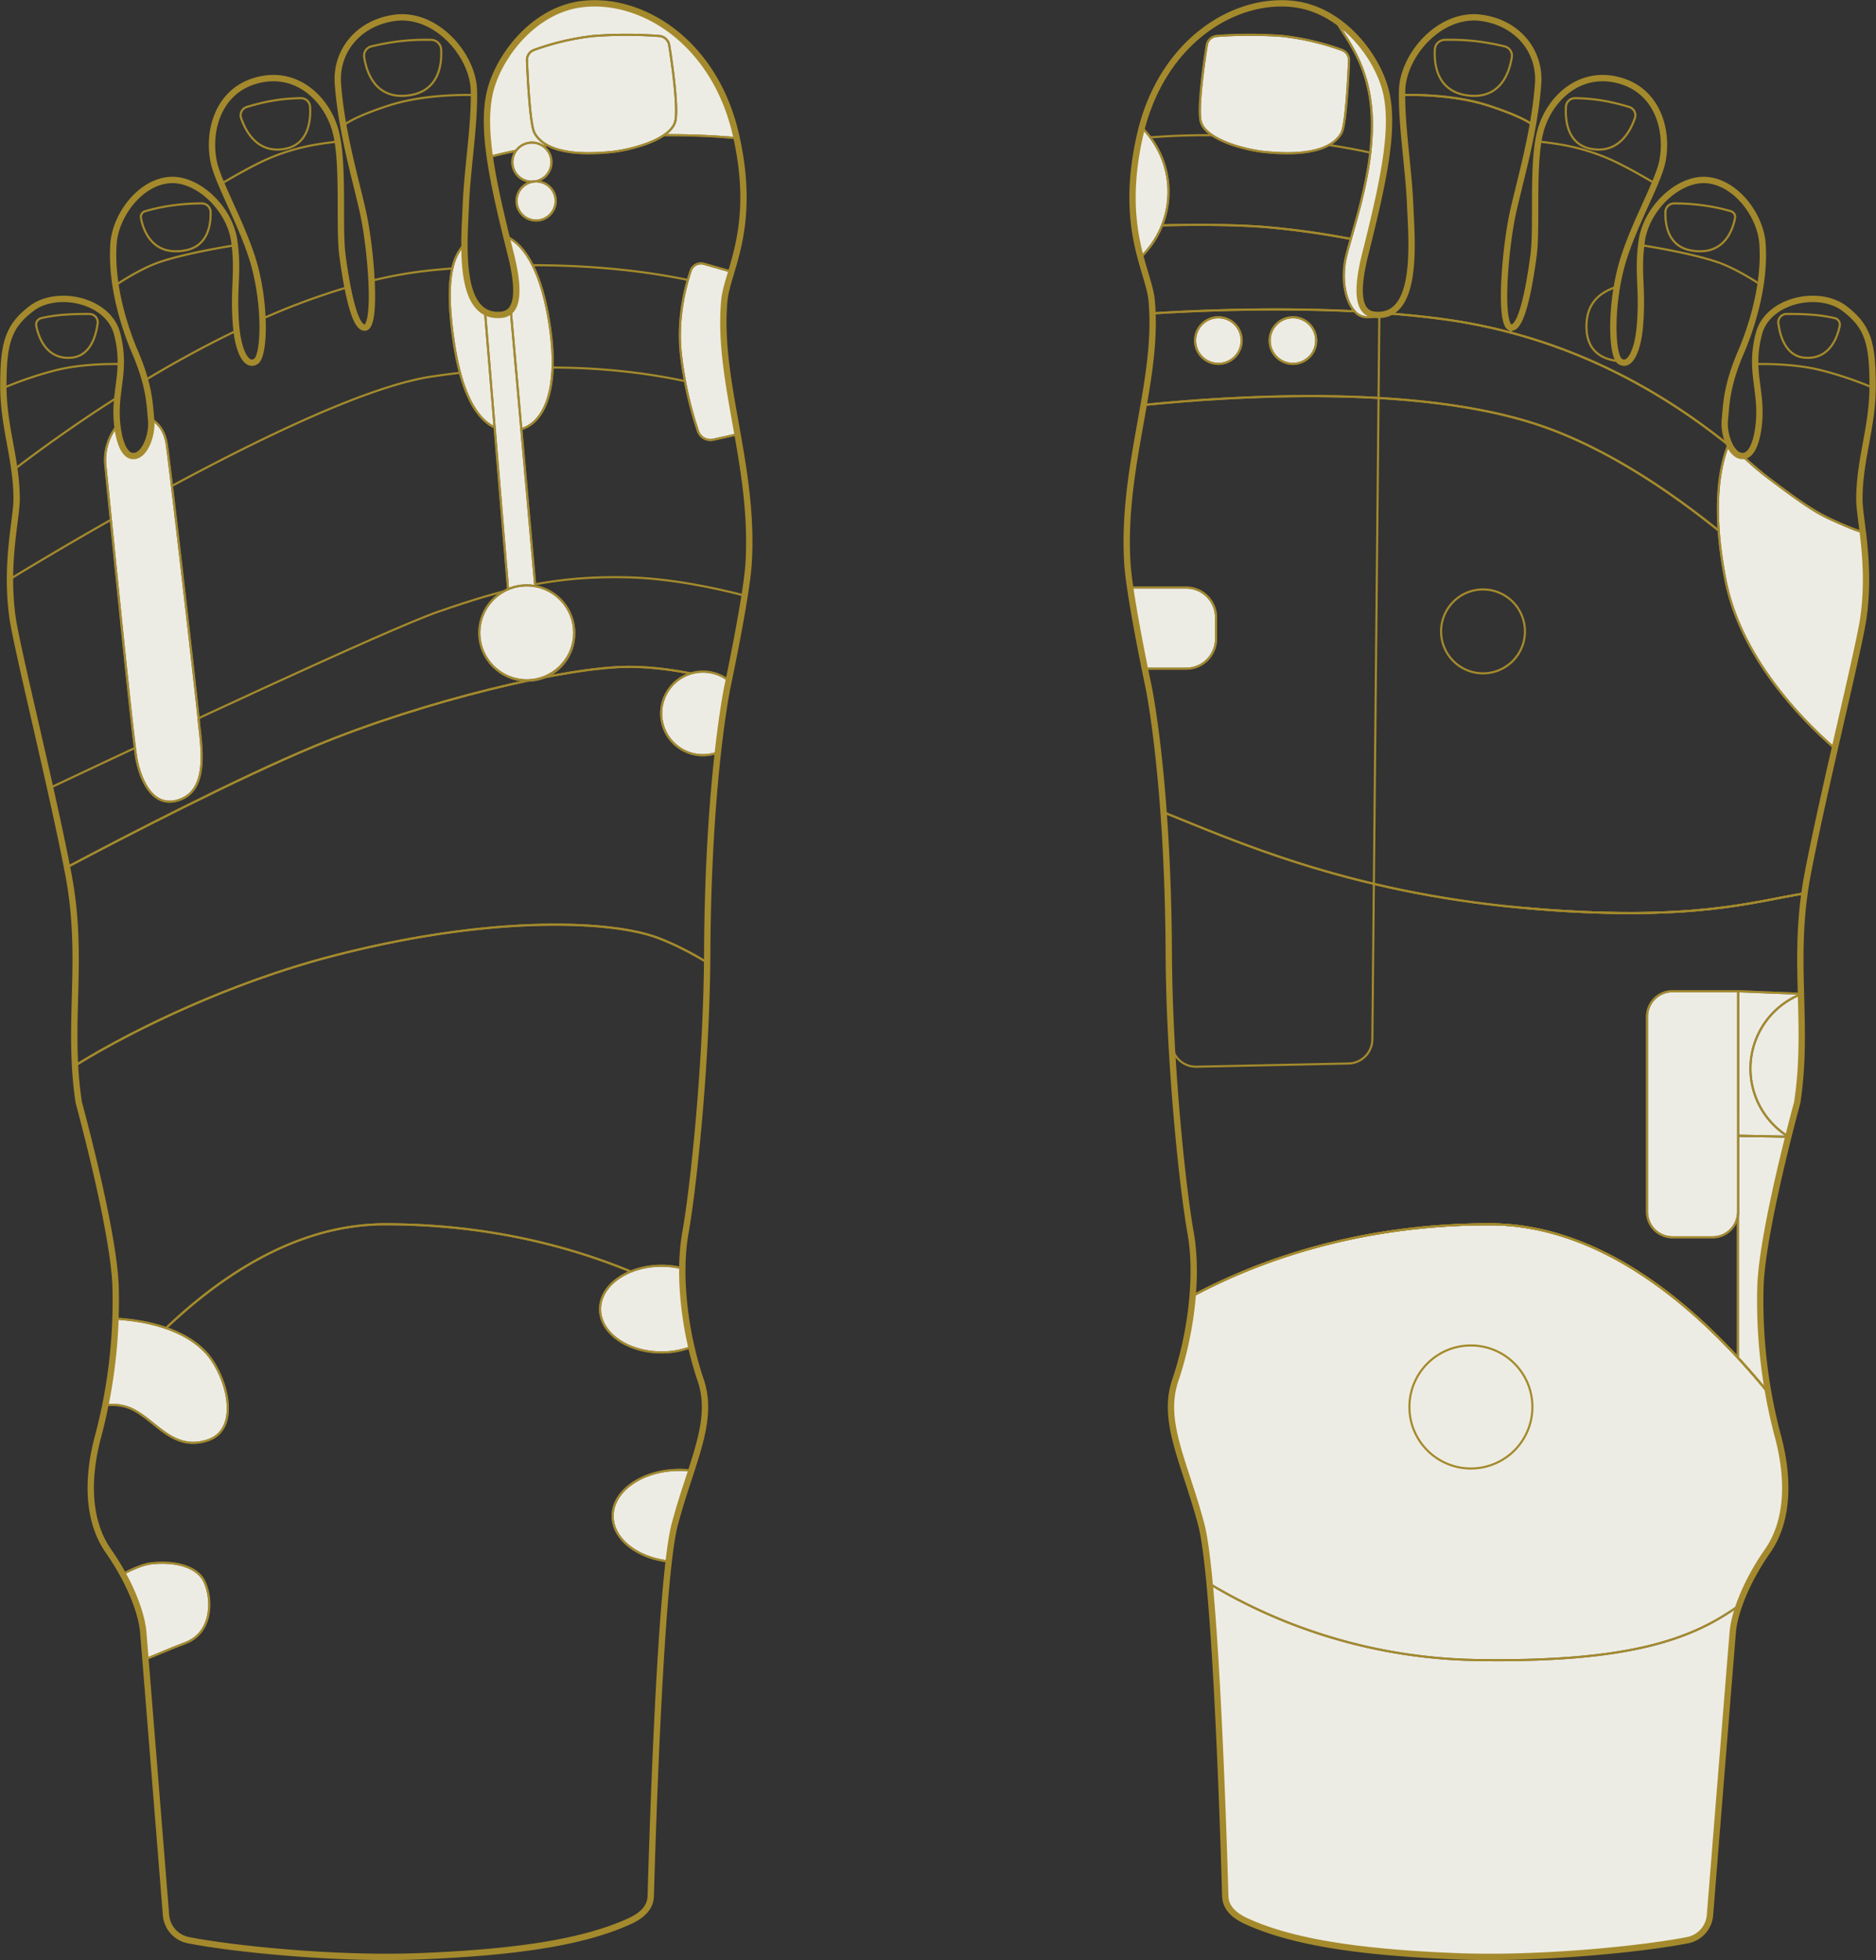 <?xml version="1.0" encoding="UTF-8"?>
<svg xmlns="http://www.w3.org/2000/svg" xmlns:xlink="http://www.w3.org/1999/xlink" id="Fussruecken" width="887.573" height="927.1" viewBox="0 0 887.573 927.1">
  <rect x="0" y="0" width="887.573" height="927.1" fill="#333333" stroke="none"/>
  <defs>
    <clipPath id="clip-path">
      <rect id="Rechteck_956" data-name="Rechteck 956" width="887.573" height="927.1" fill="none" stroke="#707070" stroke-width="1"></rect>
    </clipPath>
  </defs>
  <g id="Gruppe_978" data-name="Gruppe 978" clip-path="url(#clip-path)">
    <path id="Pfad_2466" data-name="Pfad 2466" d="M540.845,337.937l-23.933-.255V454.954l15.122,8.416a250.4,250.4,0,0,1-4.438-54.847c.724-18.191,8.335-51.01,13.248-70.586" transform="translate(305.311 199.45)" fill="#edece4" stroke="#707070" stroke-width="1"></path>
    <path id="Pfad_2467" data-name="Pfad 2467" d="M540.845,337.937l-23.933-.255V454.954l15.122,8.416a250.4,250.4,0,0,1-4.438-54.847C528.32,390.332,535.931,357.513,540.845,337.937Z" transform="translate(305.311 199.45)" fill="none" stroke="#a48a2c" stroke-linecap="round" stroke-linejoin="round" stroke-width="1"></path>
    <path id="Pfad_2468" data-name="Pfad 2468" d="M355,374.811c-.041-.791-.094-1.575-.151-2.356.057.781.11,1.565.151,2.356" transform="translate(209.588 219.988)" fill="#edece4" stroke="#707070" stroke-width="1"></path>
    <path id="Pfad_2469" data-name="Pfad 2469" d="M355,374.811c-.041-.791-.094-1.575-.151-2.356C354.9,373.236,354.957,374.02,355,374.811Z" transform="translate(209.588 219.988)" fill="none" stroke="#a48a2c" stroke-linecap="round" stroke-linejoin="round" stroke-width="1"></path>
    <path id="Pfad_2470" data-name="Pfad 2470" d="M354.878,372.534c-.08-.908-.177-1.8-.28-2.7.1.892.2,1.791.28,2.7" transform="translate(209.441 218.441)" fill="#edece4" stroke="#707070" stroke-width="1"></path>
    <path id="Pfad_2471" data-name="Pfad 2471" d="M354.878,372.534c-.08-.908-.177-1.8-.28-2.7C354.7,370.728,354.8,371.627,354.878,372.534Z" transform="translate(209.441 218.441)" fill="none" stroke="#a48a2c" stroke-linecap="round" stroke-linejoin="round" stroke-width="1"></path>
    <path id="Pfad_2472" data-name="Pfad 2472" d="M355.048,377.069q-.019-1-.056-2,.036.995.056,2" transform="translate(209.674 221.533)" fill="#edece4" stroke="#707070" stroke-width="1"></path>
    <path id="Pfad_2473" data-name="Pfad 2473" d="M355.048,377.069q-.019-1-.056-2Q355.028,376.066,355.048,377.069Z" transform="translate(209.674 221.533)" fill="none" stroke="#a48a2c" stroke-linecap="round" stroke-linejoin="round" stroke-width="1"></path>
    <path id="Pfad_2474" data-name="Pfad 2474" d="M355.048,377.694c0,.515,0,1.032-.008,1.549,0-.517.01-1.034.008-1.549" transform="translate(209.702 223.083)" fill="#edece4" stroke="#707070" stroke-width="1"></path>
    <path id="Pfad_2475" data-name="Pfad 2475" d="M355.048,377.694c0,.515,0,1.032-.008,1.549C355.045,378.726,355.049,378.209,355.048,377.694Z" transform="translate(209.702 223.083)" fill="none" stroke="#a48a2c" stroke-linecap="round" stroke-linejoin="round" stroke-width="1"></path>
    <path id="Pfad_2476" data-name="Pfad 2476" d="M354.991,381.218c.011-.3.025-.606.033-.908-.008.3-.022.606-.033.908" transform="translate(209.673 224.628)" fill="#edece4" stroke="#707070" stroke-width="1"></path>
    <path id="Pfad_2477" data-name="Pfad 2477" d="M354.991,381.218c.011-.3.025-.606.033-.908C355.016,380.612,355,380.916,354.991,381.218Z" transform="translate(209.673 224.628)" fill="none" stroke="#a48a2c" stroke-linecap="round" stroke-linejoin="round" stroke-width="1"></path>
    <path id="Pfad_2478" data-name="Pfad 2478" d="M525.713,412.7c-.154-.985-.315-1.964-.46-2.959.146.994.3,1.974.46,2.959" transform="translate(310.237 242.012)" fill="#edece4" stroke="#707070" stroke-width="1"></path>
    <path id="Pfad_2479" data-name="Pfad 2479" d="M525.713,412.7c-.154-.985-.315-1.964-.46-2.959C525.4,410.737,525.557,411.717,525.713,412.7Z" transform="translate(310.237 242.012)" fill="none" stroke="#a48a2c" stroke-linecap="round" stroke-linejoin="round" stroke-width="1"></path>
    <path id="Pfad_2480" data-name="Pfad 2480" d="M523.969,398.1l-.008,0c.267,3.561.624,7.115,1.032,10.645-.407-3.526-.759-7.08-1.024-10.64" transform="translate(309.474 235.132)" fill="#edece4" stroke="#707070" stroke-width="1"></path>
    <path id="Pfad_2481" data-name="Pfad 2481" d="M523.969,398.1l-.008,0c.267,3.561.624,7.115,1.032,10.645C524.586,405.212,524.235,401.659,523.969,398.1Z" transform="translate(309.474 235.132)" fill="none" stroke="#a48a2c" stroke-linecap="round" stroke-linejoin="round" stroke-width="1"></path>
    <path id="Pfad_2482" data-name="Pfad 2482" d="M525.2,409.427c-.162-1.2-.331-2.4-.477-3.614.148,1.214.313,2.411.477,3.614" transform="translate(309.926 239.691)" fill="#edece4" stroke="#707070" stroke-width="1"></path>
    <path id="Pfad_2483" data-name="Pfad 2483" d="M525.2,409.427c-.162-1.2-.331-2.4-.477-3.614C524.874,407.027,525.039,408.224,525.2,409.427Z" transform="translate(309.926 239.691)" fill="none" stroke="#a48a2c" stroke-linecap="round" stroke-linejoin="round" stroke-width="1"></path>
    <path id="Pfad_2484" data-name="Pfad 2484" d="M630.739,442.885c.045.259.081.526.127.786-32.894-40.339-78.61-79.658-131.858-79.658-64.2,0-111.954,18.539-140.467,33.851a170.715,170.715,0,0,1-8.174,39.828c-6.716,19.694,4.439,38.9,12.229,68.216,3.18,11.963,5.7,45.1,7.579,80.13l144.263,28.388,97.012-25.078c1.373-17.031,2.415-29.891,2.639-32.508.786-9.159,6.328-23.785,16.457-38.276s10.233-34.891,4.715-54.952c-1.737-6.316-3.264-13.344-4.522-20.728" transform="translate(205.723 215.002)" fill="#edece4" stroke="#707070" stroke-width="1"></path>
    <path id="Pfad_2485" data-name="Pfad 2485" d="M630.739,442.885c.045.259.081.526.127.786-32.894-40.339-78.61-79.658-131.858-79.658-64.2,0-111.954,18.539-140.467,33.851a170.715,170.715,0,0,1-8.174,39.828c-6.716,19.694,4.439,38.9,12.229,68.216,3.18,11.963,5.7,45.1,7.579,80.13l144.263,28.388,97.012-25.078c1.373-17.031,2.415-29.891,2.639-32.508.786-9.159,6.328-23.785,16.457-38.276s10.233-34.891,4.715-54.952C633.524,457.3,632,450.269,630.739,442.885Z" transform="translate(205.723 215.002)" fill="none" stroke="#a48a2c" stroke-linecap="round" stroke-linejoin="round" stroke-width="1"></path>
    <path id="Pfad_2486" data-name="Pfad 2486" d="M345.487,255.337s4.249,20.244,7.08,59.294c32.1,12.741,86.375,37.636,169.648,45.146C602.9,367.051,632.653,356.47,655.807,353c.428-3.146.945-6.355,1.578-9.644,5.811-30.184,16.279-73.766,22.185-100.413-16.555-18.752-82.106-89.283-150.3-111.759-57.712-19.023-143.945-13.524-186.123-9.2-4.067,23.435-9.356,48.161-7.7,74.919C336.434,212.829,345.487,255.337,345.487,255.337Z" transform="translate(197.946 69.563)" fill="none" stroke="#a48a2c" stroke-linecap="round" stroke-linejoin="round" stroke-width="1"></path>
    <path id="Pfad_2487" data-name="Pfad 2487" d="M340.169,137.211h0c42.178-4.33,128.411-9.829,186.124,9.194,68.192,22.477,133.743,93.007,150.3,111.76,2.111-9.528,3.643-16.907,4.164-20.71,2.144-15.655.915-29.568-.356-40.13C663.857,192.381,650.621,183,640.481,175.5c-2.8-2.073-8.78-7.086-17.3-14.195-.1-.01-.205,0-.313-.016-2.006-.3-3.746-2.026-5.077-4.409-25.562-20.6-70.714-51.488-136.018-60.295-8.575-1.158-17.383-2.049-26.228-2.725a13.74,13.74,0,0,1-6.192.655,6.9,6.9,0,0,1-3.48-1.312c-41.148-2.445-81.559-.6-101.531.673C344.842,107.922,342.752,122.306,340.169,137.211Z" transform="translate(200.919 54.343)" fill="none" stroke="#a48a2c" stroke-linecap="round" stroke-linejoin="round" stroke-width="1"></path>
    <path id="Pfad_2488" data-name="Pfad 2488" d="M564.51,167.774c-7.164-3.251-13.392-7.357-28.519-18.763A136.416,136.416,0,0,1,522.7,137.775a4.381,4.381,0,0,1-.717-.027c-2.4-.363-4.424-2.75-5.811-5.881-4.059,9.619-8.464,29.233-1.7,64.179,6.9,35.667,33.881,64.381,51.8,80.04,6.41-28.091,12.455-53.784,13.6-62.173,2.19-15.994.938-29.5-.356-40.132-3.919-.953-11.4-4.365-15.014-6.006" transform="translate(301.799 77.886)" fill="#edece4" stroke="#707070" stroke-width="1"></path>
    <path id="Pfad_2489" data-name="Pfad 2489" d="M564.51,167.774c-7.164-3.251-13.392-7.357-28.519-18.763A136.416,136.416,0,0,1,522.7,137.775a4.381,4.381,0,0,1-.717-.027c-2.4-.363-4.424-2.75-5.811-5.881-4.059,9.619-8.464,29.233-1.7,64.179,6.9,35.667,33.881,64.381,51.8,80.04,6.41-28.091,12.455-53.784,13.6-62.173,2.19-15.994.938-29.5-.356-40.132C575.6,172.828,568.125,169.416,564.51,167.774Z" transform="translate(301.799 77.886)" fill="none" stroke="#a48a2c" stroke-linecap="round" stroke-linejoin="round" stroke-width="1"></path>
    <path id="Pfad_2490" data-name="Pfad 2490" d="M14.72,93.336c12.014-9.06,36.171-3.983,40.363,11.984A50.929,50.929,0,0,1,56.81,119.7c-6-.126-19-.008-30.571,2.763a174.144,174.144,0,0,0-24.948,8.348c0-.259-.016-.511-.016-.773C1.276,110.019,3.382,101.886,14.72,93.336Z" transform="translate(0.754 52.489)" fill="none" stroke="#a48a2c" stroke-linecap="round" stroke-linejoin="round" stroke-width="1"></path>
    <path id="Pfad_2491" data-name="Pfad 2491" d="M35.037,103.01a88.659,88.659,0,0,1-.932-19.341c.967-13.808,13.116-29.7,27.3-30.152,12.98-.414,27.671,13.633,29.823,28.81.1.7.177,1.363.256,2.028-7.333,1.156-24.822,4.155-36.249,8.077C47.867,94.96,39.4,100.157,35.037,103.01Z" transform="translate(20.037 31.604)" fill="none" stroke="#a48a2c" stroke-linecap="round" stroke-linejoin="round" stroke-width="1"></path>
    <path id="Pfad_2492" data-name="Pfad 2492" d="M121.661,47.829a48.743,48.743,0,0,1,1.129,5.324c-6.407.951-17.257,1.619-31.806,7.57-8.257,3.379-18.65,9.56-23.34,12.25A59.052,59.052,0,0,1,64.1,62.6c-2.868-14.418,2.089-32.537,19.1-37.91C102.645,18.555,117.358,32.653,121.661,47.829Z" transform="translate(37.408 13.716)" fill="none" stroke="#a48a2c" stroke-linecap="round" stroke-linejoin="round" stroke-width="1"></path>
    <path id="Pfad_2493" data-name="Pfad 2493" d="M103.329,56.035a191.028,191.028,0,0,1-2.516-19.485c-1.1-15.215,9.426-28.593,26.529-31.113,19.757-2.908,37.371,17.5,37.81,34.258.019.713-.008,1.478,0,2.208-7.983-.183-25.746.075-40.921,5.022C111.194,51.172,105.645,54.322,103.329,56.035Z" transform="translate(59.498 3.046)" fill="none" stroke="#a48a2c" stroke-linecap="round" stroke-linejoin="round" stroke-width="1"></path>
    <path id="Pfad_2494" data-name="Pfad 2494" d="M516.912,363.056l23.876.487C543.213,353.868,545,347.35,545,347.35c2.772-18.34,2.2-34.74,1.767-51.414l-29.747-1.214Z" transform="translate(305.311 174.076)" fill="#edece4" stroke="#707070" stroke-width="1"></path>
    <path id="Pfad_2495" data-name="Pfad 2495" d="M516.912,363.056l23.876.487C543.213,353.868,545,347.35,545,347.35c2.772-18.34,2.2-34.74,1.767-51.414l-29.747-1.214Z" transform="translate(305.311 174.076)" fill="none" stroke="#a48a2c" stroke-linecap="round" stroke-linejoin="round" stroke-width="1"></path>
    <path id="Pfad_2496" data-name="Pfad 2496" d="M262.624,63.193c-10.039-44.01-44.708-65.465-73.2-61.789C166.3,4.388,149.16,27.322,145.852,44.835c-1.576,8.34-1.23,18.143.517,29.917.776,2.792,1.11,2.41.582-1.335,7.871-2.085,24.841-5.871,52.514-8.607a353.246,353.246,0,0,1,63.492-.072c-.113-.519-.213-1.021-.332-1.546" transform="translate(85.551 0.591)" fill="#edece4" stroke="#707070" stroke-width="1"></path>
    <path id="Pfad_2497" data-name="Pfad 2497" d="M262.624,63.193c-10.039-44.01-44.708-65.465-73.2-61.789C166.3,4.388,149.16,27.322,145.852,44.835c-1.576,8.34-1.23,18.143.517,29.917.776,2.792,1.11,2.41.582-1.335,7.871-2.085,24.841-5.871,52.514-8.607a353.246,353.246,0,0,1,63.492-.072C262.843,64.22,262.743,63.718,262.624,63.193Z" transform="translate(85.551 0.591)" fill="none" stroke="#a48a2c" stroke-linecap="round" stroke-linejoin="round" stroke-width="1"></path>
    <path id="Pfad_2498" data-name="Pfad 2498" d="M564.178,93.336c-12.014-9.06-36.171-3.983-40.363,11.984a50.93,50.93,0,0,0-1.728,14.384c6-.126,19-.008,30.571,2.763a174.153,174.153,0,0,1,24.948,8.348c0-.259.016-.511.016-.773C577.622,110.019,575.516,101.886,564.178,93.336Z" transform="translate(308.36 52.489)" fill="none" stroke="#a48a2c" stroke-linecap="round" stroke-linejoin="round" stroke-width="1"></path>
    <path id="Pfad_2499" data-name="Pfad 2499" d="M544.606,103.01a88.666,88.666,0,0,0,.932-19.341c-.967-13.808-13.117-29.7-27.3-30.152-12.98-.414-27.671,13.633-29.823,28.81-.1.7-.177,1.363-.256,2.028,7.333,1.156,24.822,4.155,36.249,8.077C531.776,94.96,540.24,100.157,544.606,103.01Z" transform="translate(288.331 31.604)" fill="none" stroke="#a48a2c" stroke-linecap="round" stroke-linejoin="round" stroke-width="1"></path>
    <path id="Pfad_2500" data-name="Pfad 2500" d="M458.688,47.829a48.754,48.754,0,0,0-1.129,5.324c6.407.951,17.257,1.619,31.8,7.57,8.259,3.379,18.652,9.56,23.341,12.25A59.058,59.058,0,0,0,516.251,62.6c2.868-14.418-2.089-32.537-19.1-37.91C477.7,18.555,462.991,32.653,458.688,47.829Z" transform="translate(270.254 13.716)" fill="none" stroke="#a48a2c" stroke-linecap="round" stroke-linejoin="round" stroke-width="1"></path>
    <path id="Pfad_2501" data-name="Pfad 2501" d="M454.654,148.338a16.181,16.181,0,0,1-2.333-.068c-7.883-.833-8.744-11.208-4.3-28.834C456.623,85.29,461.47,62,458.225,44.835,454.916,27.322,437.776,4.39,414.648,1.4c-28.487-3.676-63.156,17.779-73.2,61.789s4.136,64.143,5.469,78.249c3.584,37.94-14.341,78.155-11.473,124.441.986,15.919,10.039,58.428,10.039,58.428s9.146,43.566,9.544,126.2c.067,13.886.571,28.358,1.349,42.512a11.527,11.527,0,0,0,11.76,10.888l71.921-1.517a11.526,11.526,0,0,0,11.284-11.413Z" transform="translate(197.946 0.591)" fill="none" stroke="#a48a2c" stroke-linecap="round" stroke-linejoin="round" stroke-width="1"></path>
    <path id="Pfad_2502" data-name="Pfad 2502" d="M13.141,95.333a3.127,3.127,0,0,0-2.332,3.652c1.075,5.3,4.719,16.018,16.56,15.051,9.1-.743,11.723-10.425,12.474-16.233a3.92,3.92,0,0,0-3.833-4.443c-2.771-.033-6.678,0-10.912.282A72.192,72.192,0,0,0,13.141,95.333Z" transform="translate(6.348 55.137)" fill="none" stroke="#a48a2c" stroke-miterlimit="10" stroke-width="1"></path>
    <path id="Pfad_2503" data-name="Pfad 2503" d="M43.845,64.2a2.772,2.772,0,0,0-1.9,3.156c1.008,5.435,5.081,18.235,20.907,15.35,10.926-1.991,12.2-12.4,12.033-18.218a4.151,4.151,0,0,0-4.193-4,101.634,101.634,0,0,0-12.908.827A86.457,86.457,0,0,0,43.845,64.2Z" transform="translate(24.746 35.724)" fill="none" stroke="#a48a2c" stroke-miterlimit="10" stroke-width="1"></path>
    <path id="Pfad_2504" data-name="Pfad 2504" d="M74.424,33.385a4.065,4.065,0,0,0-2.636,5.184c2.073,6.108,7.637,16.961,20.618,14.607,11.492-2.084,12.394-13.724,12.02-19.969a4.27,4.27,0,0,0-4.322-4.013A86.145,86.145,0,0,0,86.88,30.358,97.014,97.014,0,0,0,74.424,33.385Z" transform="translate(42.273 17.243)" fill="none" stroke="#a48a2c" stroke-miterlimit="10" stroke-width="1"></path>
    <path id="Pfad_2505" data-name="Pfad 2505" d="M111.745,14.953a4.513,4.513,0,0,0-3.4,5.095c1.055,6.843,5.042,19.684,20.125,18.189C143.848,36.71,145.158,23.4,144.75,16.353a4.78,4.78,0,0,0-4.7-4.5,111.049,111.049,0,0,0-14.849.652A120.97,120.97,0,0,0,111.745,14.953Z" transform="translate(63.962 6.988)" fill="none" stroke="#a48a2c" stroke-miterlimit="10" stroke-width="1"></path>
    <path id="Pfad_2506" data-name="Pfad 2506" d="M160.086,17.529a5.057,5.057,0,0,0-3.344,4.98c.366,8.749,1.468,30.424,3.558,34.255,6.553,12.014,30.087,9.555,35.718,9.1,7.536-.606,29.36-5.354,31.014-15.156,1.2-7.129-1.64-26.885-2.982-35.435a5.152,5.152,0,0,0-4.732-4.354,209.31,209.31,0,0,0-30.973-.008,121.73,121.73,0,0,0-28.259,6.615" transform="translate(92.576 6.101)" fill="#edece4" stroke="#707070" stroke-width="1"></path>
    <path id="Pfad_2507" data-name="Pfad 2507" d="M160.086,17.529a5.057,5.057,0,0,0-3.344,4.98c.366,8.749,1.468,30.424,3.558,34.255,6.553,12.014,30.087,9.555,35.718,9.1,7.536-.606,29.36-5.354,31.014-15.156,1.2-7.129-1.64-26.885-2.982-35.435a5.152,5.152,0,0,0-4.732-4.354,209.31,209.31,0,0,0-30.973-.008A121.73,121.73,0,0,0,160.086,17.529Z" transform="translate(92.576 6.101)" fill="none" stroke="#a48a2c" stroke-miterlimit="10" stroke-width="1"></path>
    <path id="Pfad_2508" data-name="Pfad 2508" d="M555.672,95.333A3.127,3.127,0,0,1,558,98.985c-1.075,5.3-4.719,16.018-16.56,15.051-9.1-.743-11.723-10.425-12.474-16.233a3.92,3.92,0,0,1,3.834-4.443c2.771-.033,6.677,0,10.912.282A72.194,72.194,0,0,1,555.672,95.333Z" transform="translate(312.413 55.137)" fill="none" stroke="#a48a2c" stroke-miterlimit="10" stroke-width="1"></path>
    <path id="Pfad_2509" data-name="Pfad 2509" d="M526.4,64.2a2.772,2.772,0,0,1,1.9,3.156C527.3,72.787,523.225,85.587,507.4,82.7c-10.926-1.991-12.2-12.4-12.033-18.218a4.151,4.151,0,0,1,4.193-4,101.634,101.634,0,0,1,12.908.827A86.458,86.458,0,0,1,526.4,64.2Z" transform="translate(292.576 35.724)" fill="none" stroke="#a48a2c" stroke-miterlimit="10" stroke-width="1"></path>
    <path id="Pfad_2510" data-name="Pfad 2510" d="M495.8,33.385a4.067,4.067,0,0,1,2.636,5.184c-2.073,6.108-7.638,16.961-20.618,14.607-11.492-2.084-12.4-13.724-12.021-19.969a4.269,4.269,0,0,1,4.322-4.013,86.176,86.176,0,0,1,13.225,1.164A97.078,97.078,0,0,1,495.8,33.385Z" transform="translate(275.08 17.243)" fill="none" stroke="#a48a2c" stroke-miterlimit="10" stroke-width="1"></path>
    <path id="Pfad_2511" data-name="Pfad 2511" d="M459.81,14.953a4.513,4.513,0,0,1,3.4,5.095c-1.055,6.843-5.044,19.684-20.125,18.189C427.708,36.71,426.4,23.4,426.806,16.353a4.78,4.78,0,0,1,4.7-4.5,111.05,111.05,0,0,1,14.849.652A120.969,120.969,0,0,1,459.81,14.953Z" transform="translate(252.055 6.988)" fill="none" stroke="#a48a2c" stroke-miterlimit="10" stroke-width="1"></path>
    <path id="Pfad_2512" data-name="Pfad 2512" d="M355.03,450.506c.245,50.993,6.385,109.871,10.312,131.925s-.484,49.98-7.2,69.672,4.441,38.9,12.23,68.216c6.606,24.857,10.385,141.117,11.381,175.878.167,5.787,4.7,9.423,9.967,11.83,20.62,9.428,51.041,14.717,99.931,16.616,39.349,1.527,88.243-3.561,108.846-7.629a13.143,13.143,0,0,0,10.581-11.842c2.5-31.119,10.131-126.268,10.788-133.919.786-9.159,6.328-23.786,16.457-38.274s10.233-34.892,4.715-54.954a249.176,249.176,0,0,1-8.076-70.64c1.077-27.062,17.4-86.547,17.4-86.547,5.737-37.94-2.868-67.532,5.02-108.507s24.37-106.678,26.349-121.123c3.5-25.514-1.971-46.445-1.971-55.676,0-18.97,6.274-33.862,6.274-53.589,0-20.025-2.106-28.158-13.444-36.707-12.014-9.059-36.17-3.983-40.361,11.984-4.936,18.806,2.4,27.762-.423,45.671-.822,5.217-2.952,12.913-7.972,12.154s-8.424-10.338-7.708-17.168.539-15.459,7.708-32.153c4.132-9.622,11.521-30.551,10.088-51.039-.967-13.808-13.116-29.7-27.3-30.152-12.98-.412-27.671,13.633-29.823,28.81s.565,22.088-.845,39.849c-1.021,12.854-5.127,20.1-9.485,17.085-3.773-2.609-4.635-24.073.383-43.8,4.716-18.537,17.586-40.114,19.7-50.745,2.868-14.418-2.089-32.537-19.1-37.91C550.013,31.68,535.3,45.778,531,60.955s-1.56,45.529-3.391,59.24c-2.24,16.788-5.861,34.848-10.754,34.145s-3.585-28.453,0-49.321c2.44-14.2,11.049-40.3,12.906-66.015,1.1-15.213-9.426-28.592-26.53-31.11-19.757-2.908-37.369,17.5-37.81,34.255-.423,16.12,3.091,36.726,3.808,54.177s4.231,54.177-16.905,51.944c-7.883-.832-8.744-11.208-4.3-28.834C456.623,85.29,461.47,62,458.225,44.835,454.916,27.322,437.776,4.39,414.648,1.4c-28.487-3.676-63.156,17.779-73.2,61.789s4.136,64.143,5.467,78.249c3.585,37.94-14.34,78.155-11.472,124.441.986,15.919,10.039,58.428,10.039,58.428S354.633,367.876,355.03,450.506Z" transform="translate(197.946 0.591)" fill="none" stroke="#a48a2c" stroke-linecap="round" stroke-linejoin="round" stroke-width="1"></path>
    <path id="Pfad_2513" data-name="Pfad 2513" d="M499.007,364.013c-64.2,0-111.964,18.544-140.473,33.855a170.842,170.842,0,0,1-8.168,39.823c-6.716,19.694,4.439,38.9,12.23,68.216,6.606,24.859,10.385,141.117,11.381,175.878.165,5.787,4.7,9.423,9.967,11.83,20.62,9.426,51.039,14.717,99.929,16.616,39.349,1.527,88.243-3.561,108.849-7.629A13.145,13.145,0,0,0,603.3,690.76c2.494-31.119,10.131-126.268,10.786-133.919.787-9.159,6.329-23.785,16.457-38.276s10.233-34.891,4.715-54.952c-1.673-6.094-3.161-12.844-4.395-19.942C597.971,403.332,552.256,364.013,499.007,364.013Z" transform="translate(205.722 215.002)" fill="none" stroke="#a48a2c" stroke-linecap="round" stroke-linejoin="round" stroke-width="1"></path>
    <path id="Pfad_2514" data-name="Pfad 2514" d="M166.544,364.013c64.2,0,111.964,18.544,140.473,33.855a170.842,170.842,0,0,0,8.168,39.823c6.716,19.694-4.439,38.9-12.23,68.216-6.606,24.859-10.385,141.117-11.381,175.878-.165,5.787-4.7,9.423-9.967,11.83-20.62,9.426-51.039,14.717-99.929,16.616-39.349,1.527-88.243-3.561-108.848-7.629A13.142,13.142,0,0,1,62.25,690.76c-2.5-31.119-10.132-126.268-10.788-133.919-.786-9.159-6.328-23.785-16.457-38.276s-10.233-34.891-4.715-54.952c1.675-6.094,3.161-12.844,4.395-19.942C67.58,403.332,113.3,364.013,166.544,364.013Z" transform="translate(15.734 215.002)" fill="none" stroke="#a48a2c" stroke-linecap="round" stroke-linejoin="round" stroke-width="1"></path>
    <ellipse id="Ellipse_103" data-name="Ellipse 103" cx="29.098" cy="29.098" rx="29.098" ry="29.098" transform="translate(666.815 636.327)" fill="none" stroke="#a48a2c" stroke-linecap="round" stroke-linejoin="round" stroke-width="1"></ellipse>
    <path id="Pfad_2515" data-name="Pfad 2515" d="M41.474,445.588a248.126,248.126,0,0,1-3.528,49.833c32.84-40.033,78.274-78.793,131.142-78.793,64.2,0,111.962,18.544,140.473,33.855a6.911,6.911,0,0,0,.779,2.415c-1.082-11.085-1.024-22.275.754-32.261,3.821-21.463,9.736-77.794,10.277-127.8-8.284-5.146-18.48-10.124-25.535-12.442-22.815-7.5-78.7-9.808-152.982,9.7-45.791,12.025-91.54,33.521-120.525,51.5.312,5.661.833,11.44,1.74,17.441C24.071,359.041,40.4,418.526,41.474,445.588Z" transform="translate(13.19 162.385)" fill="none" stroke="#a48a2c" stroke-linecap="round" stroke-linejoin="round" stroke-width="1"></path>
    <path id="Pfad_2516" data-name="Pfad 2516" d="M23.75,386.879c28.985-17.979,74.732-39.475,120.525-51.5,74.286-19.508,130.166-17.193,152.982-9.7,7.053,2.318,17.244,7.293,25.527,12.437.014-1.376.035-2.76.041-4.125.4-82.631,9.544-126.2,9.544-126.2s.169-.787.453-2.154c-11.686-3.293-29.669-7.371-47.029-7.371-29.1,0-96.55,15.871-148.572,37.474-36.7,15.24-89.42,42.548-117.288,57.313.181.926.364,1.855.538,2.758C27.111,330.306,22.091,356.749,23.75,386.879Z" transform="translate(11.773 117.106)" fill="none" stroke="#a48a2c" stroke-linecap="round" stroke-linejoin="round" stroke-width="1"></path>
    <path id="Pfad_2517" data-name="Pfad 2517" d="M22.9,308.8c27.87-14.764,80.585-42.071,117.288-57.313,52.024-21.6,119.476-37.474,148.574-37.474,17.359,0,35.341,4.08,47.027,7.371,1.327-6.359,5.278-25.63,7.7-41.059-13.856-3.611-34.892-8.115-55.168-8.636-34.388-.881-58.2,5.29-89.938,16.314-23.879,8.29-131.576,58.741-183.478,83.23,2.954,13.213,5.764,26.222,7.993,37.568Z" transform="translate(8.804 101.359)" fill="none" stroke="#a48a2c" stroke-linecap="round" stroke-linejoin="round" stroke-width="1"></path>
    <path id="Pfad_2518" data-name="Pfad 2518" d="M468.314,195.1a19.839,19.839,0,1,0-19.839,19.839A19.839,19.839,0,0,0,468.314,195.1Z" transform="translate(253.17 103.519)" fill="none" stroke="#a48a2c" stroke-linecap="round" stroke-linejoin="round" stroke-width="1"></path>
    <path id="Pfad_2519" data-name="Pfad 2519" d="M342.837,96.492c0,.1-.006.205-.008.309C342.831,96.7,342.837,96.6,342.837,96.492Z" transform="translate(202.49 56.992)" fill="none" stroke="#a48a2c" stroke-linecap="round" stroke-linejoin="round" stroke-width="1"></path>
    <path id="Pfad_2520" data-name="Pfad 2520" d="M407.771,93.408v0a6.381,6.381,0,0,1-.958-.522A6.541,6.541,0,0,0,407.771,93.408Z" transform="translate(240.281 54.862)" fill="none" stroke="#a48a2c" stroke-linecap="round" stroke-linejoin="round" stroke-width="1"></path>
    <path id="Pfad_2521" data-name="Pfad 2521" d="M345.98,109.66c-.008-.31,0-.62-.013-.931,19.972-1.274,60.382-3.116,101.532-.671.067.049.143.089.212.137-4.739-3.235-4.756-12.889-1.036-27.66.46-1.824.9-3.6,1.341-5.367a403.494,403.494,0,0,0-44.856-6.935c-20.478-2.019-48.688-1.4-65.752-.724,2.108,16.242,7.382,26.691,8.17,35.031C345.8,104.9,345.913,107.279,345.98,109.66Z" transform="translate(199.288 39.491)" fill="none" stroke="#a48a2c" stroke-linecap="round" stroke-linejoin="round" stroke-width="1"></path>
    <path id="Pfad_2522" data-name="Pfad 2522" d="M339.519,77.464l.024.092h0C339.536,77.524,339.527,77.5,339.519,77.464Z" transform="translate(200.535 45.754)" fill="none" stroke="#a48a2c" stroke-linecap="round" stroke-linejoin="round" stroke-width="1"></path>
    <path id="Pfad_2523" data-name="Pfad 2523" d="M405.877,76.964c.121-.5.231-.991.361-1.506-.13.514-.243,1.005-.364,1.506Z" transform="translate(239.727 44.569)" fill="none" stroke="#a48a2c" stroke-linecap="round" stroke-linejoin="round" stroke-width="1"></path>
    <path id="Pfad_2524" data-name="Pfad 2524" d="M339.284,76.587c-.059-.224-.119-.441-.178-.67C339.165,76.146,339.225,76.362,339.284,76.587Z" transform="translate(200.291 44.84)" fill="none" stroke="#a48a2c" stroke-linecap="round" stroke-linejoin="round" stroke-width="1"></path>
    <path id="Pfad_2525" data-name="Pfad 2525" d="M403.477,83.988a403.109,403.109,0,0,1,44.855,6.937c3.921-15.809,6.924-29.19,8.54-40.654-7.87-2.085-24.841-5.869-52.513-8.607a354.211,354.211,0,0,0-64.278,0c-3.744,17.219-3.754,30.711-2.345,41.6C354.8,82.591,383,81.969,403.477,83.988Z" transform="translate(198.971 23.737)" fill="none" stroke="#a48a2c" stroke-linecap="round" stroke-linejoin="round" stroke-width="1"></path>
    <path id="Pfad_2526" data-name="Pfad 2526" d="M337.675,69.116c-.025-.161-.046-.328-.07-.49C337.629,68.788,337.65,68.955,337.675,69.116Z" transform="translate(199.404 40.534)" fill="none" stroke="#a48a2c" stroke-linecap="round" stroke-linejoin="round" stroke-width="1"></path>
    <path id="Pfad_2527" data-name="Pfad 2527" d="M338.321,72.589l0-.014Z" transform="translate(199.825 42.866)" fill="none" stroke="#a48a2c" stroke-linecap="round" stroke-linejoin="round" stroke-width="1"></path>
    <path id="Pfad_2528" data-name="Pfad 2528" d="M337.989,70.934c-.021-.116-.04-.237-.06-.353C337.95,70.7,337.969,70.818,337.989,70.934Z" transform="translate(199.596 41.688)" fill="none" stroke="#a48a2c" stroke-linecap="round" stroke-linejoin="round" stroke-width="1"></path>
    <path id="Pfad_2529" data-name="Pfad 2529" d="M424.119,17.529a5.057,5.057,0,0,1,3.344,4.98c-.366,8.749-1.468,30.424-3.558,34.255-6.553,12.014-30.087,9.555-35.718,9.1-7.536-.606-29.36-5.354-31.014-15.156-1.2-7.129,1.64-26.885,2.982-35.435a5.152,5.152,0,0,1,4.732-4.354,209.309,209.309,0,0,1,30.973-.008,121.731,121.731,0,0,1,28.259,6.615" transform="translate(210.791 6.101)" fill="#edece4" stroke="#707070" stroke-width="1"></path>
    <path id="Pfad_2530" data-name="Pfad 2530" d="M424.119,17.529a5.057,5.057,0,0,1,3.344,4.98c-.366,8.749-1.468,30.424-3.558,34.255-6.553,12.014-30.087,9.555-35.718,9.1-7.536-.606-29.36-5.354-31.014-15.156-1.2-7.129,1.64-26.885,2.982-35.435a5.152,5.152,0,0,1,4.732-4.354,209.309,209.309,0,0,1,30.973-.008A121.731,121.731,0,0,1,424.119,17.529Z" transform="translate(210.791 6.101)" fill="none" stroke="#a48a2c" stroke-miterlimit="10" stroke-width="1"></path>
    <path id="Pfad_2531" data-name="Pfad 2531" d="M377.507,105.354a11.022,11.022,0,1,0-11.022,11.022,11.021,11.021,0,0,0,11.022-11.022" transform="translate(209.952 55.717)" fill="#edece4" stroke="#707070" stroke-width="1"></path>
    <ellipse id="Ellipse_104" data-name="Ellipse 104" cx="11.022" cy="11.022" rx="11.022" ry="11.022" transform="translate(565.416 150.048)" fill="none" stroke="#a48a2c" stroke-miterlimit="10" stroke-width="1"></ellipse>
    <path id="Pfad_2532" data-name="Pfad 2532" d="M399.68,105.354a11.022,11.022,0,1,0-11.022,11.022,11.021,11.021,0,0,0,11.022-11.022" transform="translate(223.049 55.717)" fill="#edece4" stroke="#707070" stroke-width="1"></path>
    <ellipse id="Ellipse_105" data-name="Ellipse 105" cx="11.022" cy="11.022" rx="11.022" ry="11.022" transform="translate(600.686 150.048)" fill="none" stroke="#a48a2c" stroke-miterlimit="10" stroke-width="1"></ellipse>
    <path id="Pfad_2533" data-name="Pfad 2533" d="M478.866,56.035a191.045,191.045,0,0,0,2.516-19.485c1.1-15.215-9.426-28.593-26.529-31.113-19.757-2.908-37.371,17.5-37.81,34.258-.019.713.008,1.478,0,2.208,7.983-.183,25.746.075,40.921,5.022C471,51.172,476.549,54.322,478.866,56.035Z" transform="translate(246.32 3.046)" fill="none" stroke="#a48a2c" stroke-linecap="round" stroke-linejoin="round" stroke-width="1"></path>
    <path id="Pfad_2534" data-name="Pfad 2534" d="M412.616,132.375c.043-.016.091-.024.134-.04,8.846.676,17.655,1.568,26.228,2.725a260.629,260.629,0,0,1,32.044,6.391l.329-2.415a1.808,1.808,0,0,1-.262.024c-4.893-.7-3.585-28.453,0-49.321,1.82-10.592,7.056-27.806,10.377-46.536-2.321-1.715-7.872-4.861-20.884-9.1-15.175-4.947-32.939-5.206-40.922-5.022,0-.73-.024-1.5,0-2.209-.423,16.12,3.091,36.725,3.808,54.177C424.1,96.593,426.94,127.4,412.616,132.375Z" transform="translate(243.709 15.87)" fill="none" stroke="#a48a2c" stroke-linecap="round" stroke-linejoin="round" stroke-width="1"></path>
    <path id="Pfad_2535" data-name="Pfad 2535" d="M553.362,197.505a23.233,23.233,0,0,1-2.626-12.755c.717-6.829.538-15.459,7.708-32.153,4.132-9.622,11.521-30.551,10.086-51.039-.966-13.808-13.115-29.7-27.3-30.152-12.98-.412-27.671,13.633-29.821,28.81s.565,22.088-.846,39.849c-1.021,12.854-5.125,20.1-9.483,17.085-3.773-2.607-4.637-24.073.382-43.8,4.716-18.536,17.586-40.113,19.7-50.743,2.868-14.418-2.09-32.537-19.1-37.91-19.444-6.14-34.157,7.958-38.459,23.134s-1.562,45.529-3.391,59.24c-2.238,16.77-5.855,34.808-10.74,34.145l-.24,2.349C497.582,156.352,532.2,180.451,553.362,197.505Z" transform="translate(265.337 13.716)" fill="none" stroke="#a48a2c" stroke-linecap="round" stroke-linejoin="round" stroke-width="1"></path>
    <path id="Pfad_2536" data-name="Pfad 2536" d="M516.589,135.148a9.458,9.458,0,0,1-1.142-1.23A9.352,9.352,0,0,0,516.589,135.148Z" transform="translate(304.445 79.098)" fill="none" stroke="#a48a2c" stroke-linecap="round" stroke-linejoin="round" stroke-width="1"></path>
    <path id="Pfad_2537" data-name="Pfad 2537" d="M514.787,132.936a13.392,13.392,0,0,0,.942,1.43A13.556,13.556,0,0,1,514.787,132.936Z" transform="translate(304.056 78.518)" fill="none" stroke="#a48a2c" stroke-linecap="round" stroke-linejoin="round" stroke-width="1"></path>
    <path id="Pfad_2538" data-name="Pfad 2538" d="M341.872,90.3C323.726,85.032,289.9,77.982,241.1,78.946c2.908,14.266,1.47,22.6-5.553,23.338-11.736,1.241-15.867-9.533-17.1-22.347-5.1.34-10.3.748-15.665,1.271a206.008,206.008,0,0,0-28.757,5c.59,12.1-.15,21.741-3.008,22.151-3.409.488-6.2-8.139-8.337-19.092a332.116,332.116,0,0,0-40.274,14.895c.414,10.454-.786,18.591-3.014,20.131-4.056,2.8-7.89-3.283-9.224-14.5C95,117.063,80.4,125.111,66.866,133.254c2.314,8.411,2.384,13.948,2.877,18.636.717,6.83-2.69,16.409-7.708,17.168s-7.15-6.937-7.972-12.154a57.872,57.872,0,0,1-.264-15.566c-19.721,12.53-36.55,24.717-48.753,34.035a102.191,102.191,0,0,1,1.063,14.173c0,6.956-3.1,20.561-3.135,37.759,39.99-24.3,149.046-88.341,199.812-95.836,70.09-10.349,118.737.713,141,7.964-2.486-15.116-4.182-29.707-2.833-43.977A36.912,36.912,0,0,1,341.872,90.3Z" transform="translate(1.756 46.576)" fill="none" stroke="#a48a2c" stroke-linecap="round" stroke-linejoin="round" stroke-width="1"></path>
    <path id="Pfad_2539" data-name="Pfad 2539" d="M215.653,88.1c.037-.212.08-.426.119-.641C215.731,87.678,215.69,87.892,215.653,88.1Z" transform="translate(127.374 51.659)" fill="none" stroke="#a48a2c" stroke-linecap="round" stroke-linejoin="round" stroke-width="1"></path>
    <path id="Pfad_2540" data-name="Pfad 2540" d="M170.909,51.656a9.258,9.258,0,1,0-9.258,9.258,9.257,9.257,0,0,0,9.258-9.258" transform="translate(90.009 25.042)" fill="#edece4" stroke="#707070" stroke-width="1"></path>
    <path id="Pfad_2541" data-name="Pfad 2541" d="M170.909,51.656a9.258,9.258,0,1,0-9.258,9.258A9.257,9.257,0,0,0,170.909,51.656Z" transform="translate(90.009 25.042)" fill="none" stroke="#a48a2c" stroke-linecap="round" stroke-linejoin="round" stroke-width="1"></path>
    <path id="Pfad_2542" data-name="Pfad 2542" d="M172.156,63.193A9.258,9.258,0,1,0,162.9,72.45a9.257,9.257,0,0,0,9.258-9.258" transform="translate(90.746 31.856)" fill="#edece4" stroke="#707070" stroke-width="1"></path>
    <path id="Pfad_2543" data-name="Pfad 2543" d="M172.156,63.193A9.258,9.258,0,1,0,162.9,72.45,9.257,9.257,0,0,0,172.156,63.193Z" transform="translate(90.746 31.856)" fill="none" stroke="#a48a2c" stroke-linecap="round" stroke-linejoin="round" stroke-width="1"></path>
    <path id="Pfad_2544" data-name="Pfad 2544" d="M165.545,161.978c12.218-2.071,20.335-17.524,15.541-49.6C177.476,88.234,169.93,74.5,160.566,70.306c.655,2.669,1.328,5.381,2.038,8.195,4.441,17.626,3.581,28-4.3,28.834-14.982,1.583-17.575-16.409-17.562-33.236-6.66,6.448-9.065,19.854-4.953,46.879,5.787,38.024,20.006,42.653,29.759,41" transform="translate(79.006 41.526)" fill="#edece4" stroke="#707070" stroke-width="1"></path>
    <path id="Pfad_2545" data-name="Pfad 2545" d="M165.545,161.978c12.218-2.071,20.335-17.524,15.541-49.6C177.476,88.234,169.93,74.5,160.566,70.306c.655,2.669,1.328,5.381,2.038,8.195,4.441,17.626,3.581,28-4.3,28.834-14.982,1.583-17.575-16.409-17.562-33.236-6.66,6.448-9.065,19.854-4.953,46.879C141.572,159,155.791,163.631,165.545,161.978Z" transform="translate(79.006 41.526)" fill="none" stroke="#a48a2c" stroke-linecap="round" stroke-linejoin="round" stroke-width="1"></path>
    <path id="Pfad_2546" data-name="Pfad 2546" d="M223.266,95.777c.372-3.93,1.74-8.332,3.3-13.584l-12.978-3.686a5.092,5.092,0,0,0-6.216,3.226c-2.521,7.349-6.7,22.883-4.562,40.466a177.135,177.135,0,0,0,7.958,35.419,6.243,6.243,0,0,0,7.253,4.083l11.472-2.532c-3.915-22.167-8.147-43.106-6.231-63.392" transform="translate(119.442 46.254)" fill="#edece4" stroke="#707070" stroke-width="1"></path>
    <path id="Pfad_2547" data-name="Pfad 2547" d="M223.266,95.777c.372-3.93,1.74-8.332,3.3-13.584l-12.978-3.686a5.092,5.092,0,0,0-6.216,3.226c-2.521,7.349-6.7,22.883-4.562,40.466a177.135,177.135,0,0,0,7.958,35.419,6.243,6.243,0,0,0,7.253,4.083l11.472-2.532C225.582,137,221.349,116.063,223.266,95.777Z" transform="translate(119.442 46.254)" fill="none" stroke="#a48a2c" stroke-linecap="round" stroke-linejoin="round" stroke-width="1"></path>
    <path id="Pfad_2548" data-name="Pfad 2548" d="M67.059,304.483c13.557-5.289,9.588-25.791,8.6-36.7-.946-10.4-13.557-120.358-15.21-131.269-.927-6.114-3.827-9.943-7.419-11.9.008.081.014.165.024.247.716,6.829-2.69,16.407-7.708,17.168s-7.15-6.938-7.972-12.154c-.124-.787-.205-1.537-.291-2.291A25.954,25.954,0,0,0,31.349,146.1c.991,9.259,12.9,130.277,14.879,139.867s7.832,23.588,20.831,18.515" transform="translate(18.448 73.604)" fill="#edece4" stroke="#707070" stroke-width="1"></path>
    <path id="Pfad_2549" data-name="Pfad 2549" d="M67.059,304.483c13.557-5.289,9.588-25.791,8.6-36.7-.946-10.4-13.557-120.358-15.21-131.269-.927-6.114-3.827-9.943-7.419-11.9.008.081.014.165.024.247.716,6.829-2.69,16.407-7.708,17.168s-7.15-6.938-7.972-12.154c-.124-.787-.205-1.537-.291-2.291A25.954,25.954,0,0,0,31.349,146.1c.991,9.259,12.9,130.277,14.879,139.867S54.06,309.555,67.059,304.483Z" transform="translate(18.448 73.604)" fill="none" stroke="#a48a2c" stroke-linecap="round" stroke-linejoin="round" stroke-width="1"></path>
    <path id="Pfad_2550" data-name="Pfad 2550" d="M168.895,223.424,157.229,92.264a6.638,6.638,0,0,1-4.346,2.1,12.926,12.926,0,0,1-7.842-1.4l10.98,132.062a22.161,22.161,0,1,0,12.873-1.6" transform="translate(84.423 54.495)" fill="#edece4" stroke="#707070" stroke-width="1"></path>
    <path id="Pfad_2551" data-name="Pfad 2551" d="M168.895,223.424,157.229,92.264a6.638,6.638,0,0,1-4.346,2.1,12.926,12.926,0,0,1-7.842-1.4l10.98,132.062a22.161,22.161,0,1,0,12.873-1.6Z" transform="translate(84.423 54.495)" fill="none" stroke="#a48a2c" stroke-linecap="round" stroke-linejoin="round" stroke-width="1"></path>
    <path id="Pfad_2552" data-name="Pfad 2552" d="M452.748,272.431c80.679,7.274,110.438-3.307,133.592-6.776" transform="translate(267.413 156.907)" fill="none" stroke="#a48a2c" stroke-linecap="round" stroke-linejoin="round" stroke-width="1"></path>
    <path id="Pfad_2553" data-name="Pfad 2553" d="M649.336,279.9v0c-23.155,3.469-52.913,14.05-133.592,6.776-83.275-7.508-137.552-32.4-169.65-45.144h0c1.323,18.246,2.34,40.584,2.466,66.9.247,50.991,6.385,109.871,10.312,131.925a118.021,118.021,0,0,1,.969,29.848l0,0c28.509-15.311,76.268-33.854,140.473-33.854,53.248,0,98.963,39.318,131.858,79.658a248.52,248.52,0,0,1-3.681-50.7c1.077-27.062,17.4-86.547,17.4-86.547,5.275-34.889-1.545-62.743,3.453-98.86Z" transform="translate(204.418 142.661)" fill="none" stroke="#a48a2c" stroke-linecap="round" stroke-linejoin="round" stroke-width="1"></path>
    <path id="Pfad_2554" data-name="Pfad 2554" d="M520.91,411.111H501.961a12.074,12.074,0,0,1-12.073-12.073V306.795a12.074,12.074,0,0,1,12.073-12.073h31.022V399.038a12.073,12.073,0,0,1-12.073,12.073" transform="translate(289.349 174.076)" fill="#edece4" stroke="#707070" stroke-width="1"></path>
    <path id="Pfad_2555" data-name="Pfad 2555" d="M520.91,411.111H501.961a12.074,12.074,0,0,1-12.073-12.073V306.795a12.074,12.074,0,0,1,12.073-12.073h31.022V399.038A12.073,12.073,0,0,1,520.91,411.111Z" transform="translate(289.349 174.076)" fill="none" stroke="#a48a2c" stroke-linecap="round" stroke-linejoin="round" stroke-width="1"></path>
    <path id="Pfad_2556" data-name="Pfad 2556" d="M520.654,330.8a37.853,37.853,0,0,0,17.936,32.18c2.419-9.649,4.2-16.143,4.2-16.143,2.763-18.281,2.2-34.628,1.753-51.241a37.9,37.9,0,0,0-23.89,35.2" transform="translate(307.521 174.591)" fill="#edece4" stroke="#707070" stroke-width="1"></path>
    <path id="Pfad_2557" data-name="Pfad 2557" d="M520.654,330.8a37.853,37.853,0,0,0,17.936,32.18c2.419-9.649,4.2-16.143,4.2-16.143,2.763-18.281,2.2-34.628,1.753-51.241A37.9,37.9,0,0,0,520.654,330.8Z" transform="translate(307.521 174.591)" fill="none" stroke="#a48a2c" stroke-linecap="round" stroke-linejoin="round" stroke-width="1"></path>
    <path id="Pfad_2558" data-name="Pfad 2558" d="M362.656,174.709h-26.5c1.809,12.409,4.961,28.579,6.942,38.355h19.559a14.13,14.13,0,0,0,14.13-14.13v-10.1a14.13,14.13,0,0,0-14.13-14.13" transform="translate(198.548 103.191)" fill="#edece4" stroke="#707070" stroke-width="1"></path>
    <path id="Pfad_2559" data-name="Pfad 2559" d="M362.656,174.709h-26.5c1.809,12.409,4.961,28.579,6.942,38.355h19.559a14.13,14.13,0,0,0,14.13-14.13v-10.1A14.13,14.13,0,0,0,362.656,174.709Z" transform="translate(198.548 103.191)" fill="none" stroke="#a48a2c" stroke-linecap="round" stroke-linejoin="round" stroke-width="1"></path>
    <path id="Pfad_2560" data-name="Pfad 2560" d="M340.679,99.3a42.933,42.933,0,0,0,.609-61.356c-.3,1.133-.592,2.271-.856,3.434-6.122,26.842-3.237,44.794.247,57.922" transform="translate(198.966 22.409)" fill="#edece4" stroke="#707070" stroke-width="1"></path>
    <path id="Pfad_2561" data-name="Pfad 2561" d="M340.679,99.3a42.933,42.933,0,0,0,.609-61.356c-.3,1.133-.592,2.271-.856,3.434C334.31,68.216,337.2,86.168,340.679,99.3Z" transform="translate(198.966 22.409)" fill="none" stroke="#a48a2c" stroke-linecap="round" stroke-linejoin="round" stroke-width="1"></path>
    <path id="Pfad_2562" data-name="Pfad 2562" d="M216.441,199.705a19.759,19.759,0,1,0,7.179,38.152c2.139-19.632,4.255-29.728,4.255-29.728s.331-1.549.861-4.118a19.665,19.665,0,0,0-12.294-4.306" transform="translate(116.169 117.954)" fill="#edece4" stroke="#707070" stroke-width="1"></path>
    <path id="Pfad_2563" data-name="Pfad 2563" d="M216.441,199.705a19.759,19.759,0,1,0,7.179,38.152c2.139-19.632,4.255-29.728,4.255-29.728s.331-1.549.861-4.118A19.665,19.665,0,0,0,216.441,199.705Z" transform="translate(116.169 117.954)" fill="none" stroke="#a48a2c" stroke-linecap="round" stroke-linejoin="round" stroke-width="1"></path>
    <path id="Pfad_2564" data-name="Pfad 2564" d="M79.557,449.719c16.533-5.29,9-31.313-.662-41.662-11.028-11.817-29.562-15.186-42.75-15.98a260.979,260.979,0,0,1-4.8,41.005,22.739,22.739,0,0,1,11.839,1.427c11.9,5.291,19.839,20.5,36.372,15.21" transform="translate(18.514 231.578)" fill="#edece4" stroke="#707070" stroke-width="1"></path>
    <path id="Pfad_2565" data-name="Pfad 2565" d="M79.557,449.719c16.533-5.29,9-31.313-.662-41.662-11.028-11.817-29.562-15.186-42.75-15.98a260.979,260.979,0,0,1-4.8,41.005,22.739,22.739,0,0,1,11.839,1.427C55.088,439.8,63.024,455.009,79.557,449.719Z" transform="translate(18.514 231.578)" fill="none" stroke="#a48a2c" stroke-linecap="round" stroke-linejoin="round" stroke-width="1"></path>
    <path id="Pfad_2566" data-name="Pfad 2566" d="M74.97,473.2c-3.915-7.613-15.65-9.479-25.571-8.157-3.326.444-8.066,2.453-12.9,4.921,5.855,10.641,9.113,20.57,9.7,27.431.126,1.463.507,6.132,1.058,12.935,4.89-1.969,12.017-5.127,18.673-7.594C79.6,497.671,78.937,480.917,74.97,473.2" transform="translate(21.558 274.445)" fill="#edece4" stroke="#707070" stroke-width="1"></path>
    <path id="Pfad_2567" data-name="Pfad 2567" d="M74.97,473.2c-3.915-7.613-15.65-9.479-25.571-8.157-3.326.444-8.066,2.453-12.9,4.921,5.855,10.641,9.113,20.57,9.7,27.431.126,1.463.507,6.132,1.058,12.935,4.89-1.969,12.017-5.127,18.673-7.594C79.6,497.671,78.937,480.917,74.97,473.2Z" transform="translate(21.558 274.445)" fill="none" stroke="#a48a2c" stroke-linecap="round" stroke-linejoin="round" stroke-width="1"></path>
    <path id="Pfad_2568" data-name="Pfad 2568" d="M213.965,437.045c-17.53,0-31.743,9.771-31.743,21.824,0,10.827,11.481,19.788,26.524,21.5a139.418,139.418,0,0,1,2.879-17.6c2.494-9.382,5.327-17.72,7.813-25.379a45.956,45.956,0,0,0-5.473-.347" transform="translate(107.628 258.138)" fill="#edece4" stroke="#707070" stroke-width="1"></path>
    <path id="Pfad_2569" data-name="Pfad 2569" d="M213.965,437.045c-17.53,0-31.743,9.771-31.743,21.824,0,10.827,11.481,19.788,26.524,21.5a139.418,139.418,0,0,1,2.879-17.6c2.494-9.382,5.327-17.72,7.813-25.379A45.956,45.956,0,0,0,213.965,437.045Z" transform="translate(107.628 258.138)" fill="none" stroke="#a48a2c" stroke-linecap="round" stroke-linejoin="round" stroke-width="1"></path>
    <path id="Pfad_2570" data-name="Pfad 2570" d="M221.668,414.779a163.021,163.021,0,0,1-4.263-37.208,40.046,40.046,0,0,0-9.827-1.225c-16.07,0-29.1,9.18-29.1,20.5s13.027,20.5,29.1,20.5a38.837,38.837,0,0,0,14.09-2.569" transform="translate(105.418 222.286)" fill="#edece4" stroke="#707070" stroke-width="1"></path>
    <path id="Pfad_2571" data-name="Pfad 2571" d="M221.668,414.779a163.021,163.021,0,0,1-4.263-37.208,40.046,40.046,0,0,0-9.827-1.225c-16.07,0-29.1,9.18-29.1,20.5s13.027,20.5,29.1,20.5A38.837,38.837,0,0,0,221.668,414.779Z" transform="translate(105.418 222.286)" fill="none" stroke="#a48a2c" stroke-linecap="round" stroke-linejoin="round" stroke-width="1"></path>
    <path id="Pfad_2572" data-name="Pfad 2572" d="M585.936,639.453a13.14,13.14,0,0,0,10.579-11.842c2.5-31.119,10.132-126.268,10.789-133.919a52.811,52.811,0,0,1,2.952-12.509c-22.053,15.8-51.287,26.9-123.766,25.789a254.2,254.2,0,0,1-126.7-36.044c4.166,44.28,6.627,120.663,7.4,147.709.165,5.787,4.7,9.423,9.967,11.83,20.62,9.428,51.041,14.717,99.929,16.616,39.351,1.527,88.244-3.561,108.848-7.629" transform="translate(212.508 278.151)" fill="#edece4" stroke="#707070" stroke-width="1"></path>
    <path id="Pfad_2573" data-name="Pfad 2573" d="M585.936,639.453a13.14,13.14,0,0,0,10.579-11.842c2.5-31.119,10.132-126.268,10.789-133.919a52.811,52.811,0,0,1,2.952-12.509c-22.053,15.8-51.287,26.9-123.766,25.789a254.2,254.2,0,0,1-126.7-36.044c4.166,44.28,6.627,120.663,7.4,147.709.165,5.787,4.7,9.423,9.967,11.83,20.62,9.428,51.041,14.717,99.929,16.616C516.439,648.609,565.332,643.521,585.936,639.453Z" transform="translate(212.508 278.151)" fill="none" stroke="#a48a2c" stroke-linecap="round" stroke-linejoin="round" stroke-width="1"></path>
    <path id="Pfad_2574" data-name="Pfad 2574" d="M187.458,196.5a22.446,22.446,0,1,0-22.446,22.444A22.446,22.446,0,0,0,187.458,196.5" transform="translate(84.206 102.803)" fill="#edece4" stroke="#707070" stroke-width="1"></path>
    <ellipse id="Ellipse_106" data-name="Ellipse 106" cx="22.446" cy="22.446" rx="22.446" ry="22.446" transform="translate(226.773 276.854)" fill="none" stroke="#a48a2c" stroke-linecap="round" stroke-linejoin="round" stroke-width="1"></ellipse>
    <path id="Pfad_2575" data-name="Pfad 2575" d="M417.969,145.435a16.181,16.181,0,0,1-2.333-.068c-7.883-.833-8.744-11.208-4.3-28.834,8.605-34.146,12.87-57.338,10.207-74.6C418.077,19.473,400.9,11.819,397.246,5.916c4.63,8.928,16.864,21.493,17.195,48.276.352,28.522-11.574,56.872-12.9,67.232s1.1,18.738,5.29,22.926,11.131,1.085,11.133,1.085" transform="translate(234.631 3.494)" fill="#edece4" stroke="#707070" stroke-width="1"></path>
    <path id="Pfad_2576" data-name="Pfad 2576" d="M417.969,145.435a16.181,16.181,0,0,1-2.333-.068c-7.883-.833-8.744-11.208-4.3-28.834,8.605-34.146,12.87-57.338,10.207-74.6C418.077,19.473,400.9,11.819,397.246,5.916c4.63,8.928,16.864,21.493,17.195,48.276.352,28.522-11.574,56.872-12.9,67.232s1.1,18.738,5.29,22.926S417.967,145.435,417.969,145.435Z" transform="translate(234.631 3.494)" fill="none" stroke="#a48a2c" stroke-linecap="round" stroke-linejoin="round" stroke-width="1"></path>
    <path id="Pfad_2577" data-name="Pfad 2577" d="M487.717,120.528c-3.234-2.236-4.317-18.329-1.4-35.3-8.485,2.8-14.768,8.093-14.437,19.665C472.228,117.138,481.073,119.963,487.717,120.528Z" transform="translate(278.704 50.338)" fill="none" stroke="#a48a2c" stroke-linecap="round" stroke-linejoin="round" stroke-width="1"></path>
    <path id="Pfad_2578" data-name="Pfad 2578" d="M334.006,450.506c-.245,50.993-6.385,109.871-10.312,131.925s.484,49.98,7.2,69.672-4.441,38.9-12.23,68.216c-6.606,24.857-10.385,141.117-11.381,175.878-.167,5.787-4.7,9.423-9.967,11.83-20.62,9.428-51.041,14.717-99.931,16.616-39.349,1.527-88.243-3.561-108.846-7.629a13.143,13.143,0,0,1-10.581-11.842c-2.5-31.119-10.131-126.268-10.788-133.919-.786-9.159-6.328-23.786-16.457-38.274S40.48,698.085,46,678.024a249.119,249.119,0,0,0,8.076-70.64c-1.075-27.062-17.4-86.547-17.4-86.547-5.737-37.94,2.868-67.532-5.02-108.507S7.281,305.651,5.3,291.207c-3.5-25.514,1.971-46.445,1.971-55.676C7.273,216.561,1,201.669,1,181.942c0-20.025,2.106-28.158,13.444-36.707,12.014-9.059,36.17-3.983,40.361,11.984,4.936,18.806-2.4,27.762.423,45.671.822,5.217,2.954,12.913,7.972,12.154s8.424-10.338,7.708-17.168-.538-15.459-7.708-32.153c-4.132-9.622-11.521-30.551-10.088-51.039.967-13.808,13.116-29.7,27.3-30.152,12.98-.412,27.671,13.633,29.823,28.81s-.565,22.088.846,39.849c1.02,12.854,5.125,20.1,9.483,17.085,3.773-2.609,4.635-24.073-.383-43.8-4.716-18.537-17.586-40.114-19.7-50.745-2.868-14.418,2.089-32.537,19.1-37.91,19.442-6.14,34.156,7.958,38.459,23.134s1.56,45.529,3.391,59.24c2.24,16.788,5.862,34.848,10.754,34.145s3.585-28.453,0-49.321c-2.44-14.2-11.049-40.3-12.906-66.015-1.1-15.213,9.426-28.592,26.53-31.11,19.757-2.908,37.369,17.5,37.81,34.255.423,16.12-3.091,36.726-3.808,54.177s-4.231,54.177,16.905,51.944c7.883-.832,8.744-11.208,4.3-28.834C232.413,85.29,227.566,62,230.811,44.835,234.12,27.322,251.261,4.39,274.389,1.4c28.488-3.676,63.157,17.779,73.2,61.789s-4.134,64.143-5.467,78.249c-3.585,37.94,14.34,78.155,11.472,124.441C352.6,281.8,343.55,324.31,343.55,324.31S334.4,367.876,334.006,450.506Z" transform="translate(0.591 0.591)" fill="none" stroke="#a48a2c" stroke-linecap="round" stroke-linejoin="round" stroke-width="3"></path>
    <path id="Pfad_2579" data-name="Pfad 2579" d="M355.03,450.506c.245,50.993,6.385,109.871,10.312,131.925s-.484,49.98-7.2,69.672,4.441,38.9,12.23,68.216c6.606,24.857,10.385,141.117,11.381,175.878.167,5.787,4.7,9.423,9.967,11.83,20.62,9.428,51.041,14.717,99.931,16.616,39.349,1.527,88.243-3.561,108.846-7.629a13.143,13.143,0,0,0,10.581-11.842c2.5-31.119,10.131-126.268,10.788-133.919.786-9.159,6.328-23.786,16.457-38.274s10.233-34.892,4.715-54.954a249.176,249.176,0,0,1-8.076-70.64c1.077-27.062,17.4-86.547,17.4-86.547,5.737-37.94-2.868-67.532,5.02-108.507s24.37-106.678,26.349-121.123c3.5-25.514-1.971-46.445-1.971-55.676,0-18.97,6.274-33.862,6.274-53.589,0-20.025-2.106-28.158-13.444-36.707-12.014-9.059-36.17-3.983-40.361,11.984-4.936,18.806,2.4,27.762-.423,45.671-.822,5.217-2.952,12.913-7.972,12.154s-8.424-10.338-7.708-17.168.539-15.459,7.708-32.153c4.132-9.622,11.521-30.551,10.088-51.039-.967-13.808-13.116-29.7-27.3-30.152-12.98-.412-27.671,13.633-29.823,28.81s.565,22.088-.845,39.849c-1.021,12.854-5.127,20.1-9.485,17.085-3.773-2.609-4.635-24.073.383-43.8,4.716-18.537,17.586-40.114,19.7-50.745,2.868-14.418-2.089-32.537-19.1-37.91C550.013,31.68,535.3,45.778,531,60.955s-1.56,45.529-3.391,59.24c-2.24,16.788-5.861,34.848-10.754,34.145s-3.585-28.453,0-49.321c2.44-14.2,11.049-40.3,12.906-66.015,1.1-15.213-9.426-28.592-26.53-31.11-19.757-2.908-37.369,17.5-37.81,34.255-.423,16.12,3.091,36.726,3.808,54.177s4.231,54.177-16.905,51.944c-7.883-.832-8.744-11.208-4.3-28.834C456.623,85.29,461.47,62,458.225,44.835,454.916,27.322,437.776,4.39,414.648,1.4c-28.487-3.676-63.156,17.779-73.2,61.789s4.136,64.143,5.467,78.249c3.585,37.94-14.34,78.155-11.472,124.441.986,15.919,10.039,58.428,10.039,58.428S354.633,367.876,355.03,450.506Z" transform="translate(197.946 0.591)" fill="none" stroke="#a48a2c" stroke-linecap="round" stroke-linejoin="round" stroke-width="3"></path>
  </g>
</svg>
